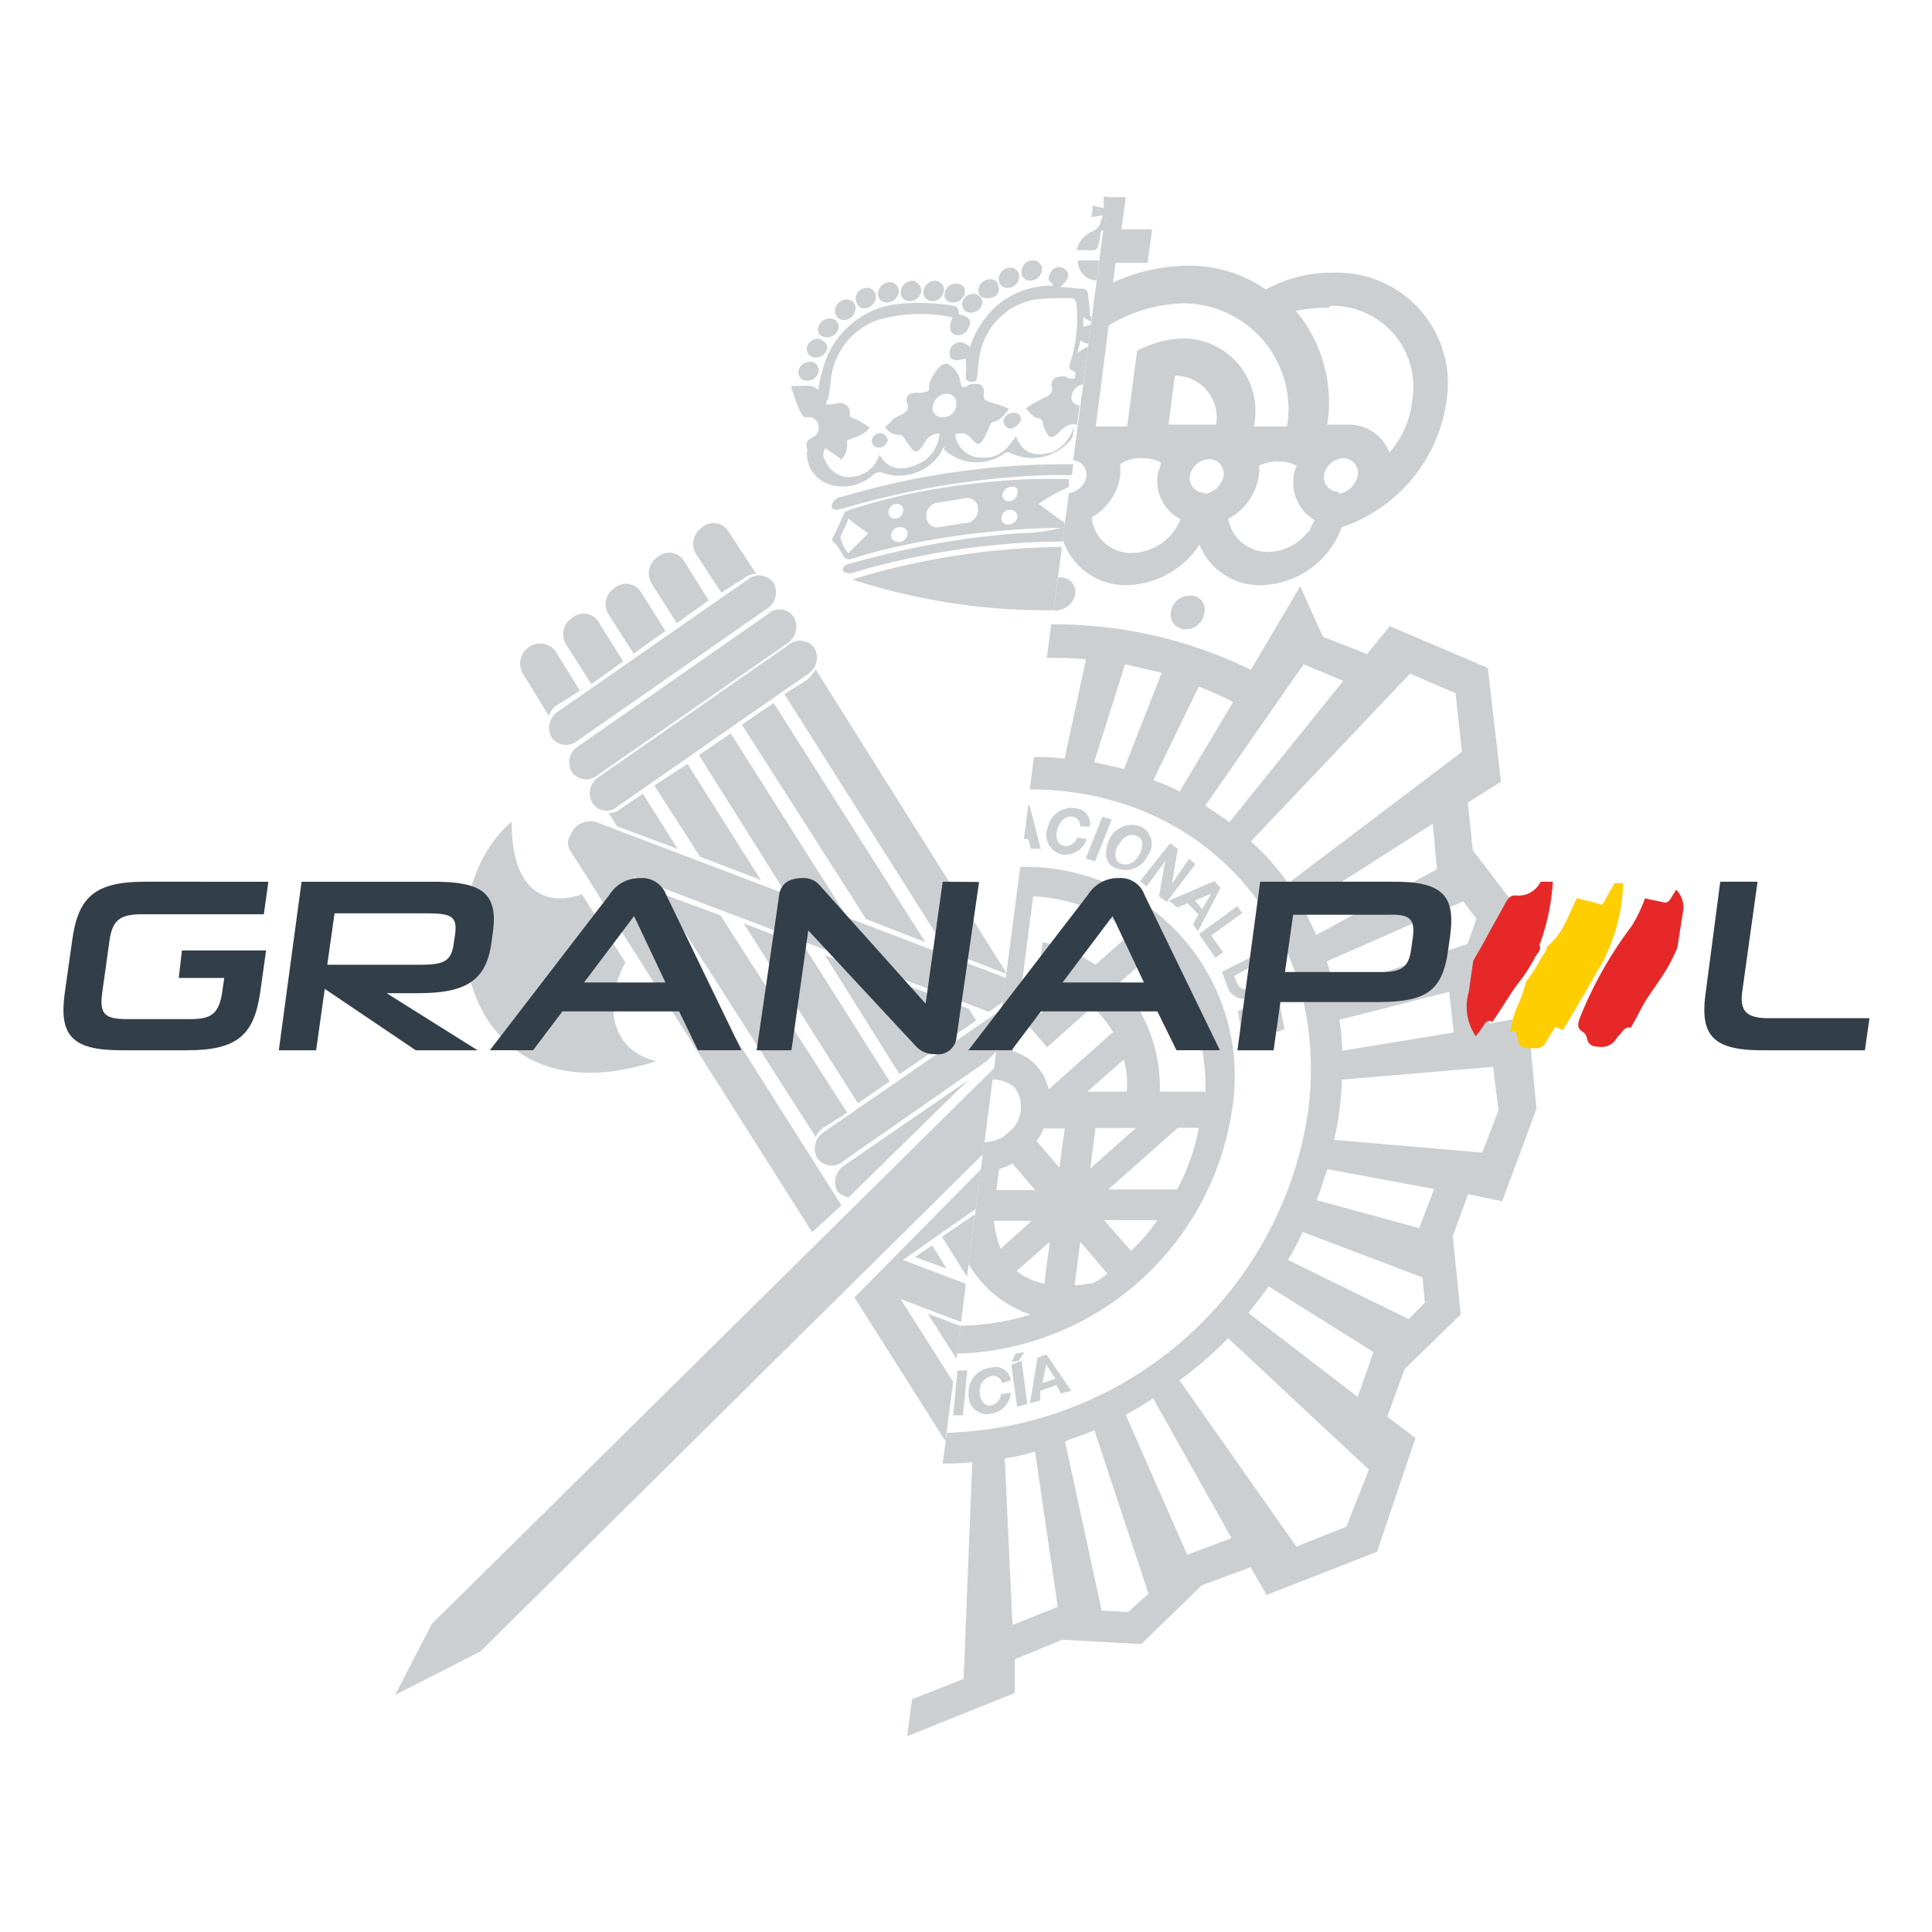 <svg xmlns="http://www.w3.org/2000/svg" id="Capa_1" data-name="Capa 1" viewBox="0 0 84.95 84.95"><defs><style>.cls-1{opacity:.25}.cls-2{fill:#323e48}.cls-3{fill:#ffce01}.cls-4{fill:#e62928}</style></defs><title>Logotipo Granapol Avatar Fondo Claro Transparente</title><g class="cls-1"><path d="M46.81 23.19h-.12.12zm-.01.01zm.59-4.48zm-3.15 1.79A34.67 34.67 0 0 0 37 21.85a.38.38 0 0 0-.27.12.5.5 0 0 0-.17.32c0 .07.17.13.24.13s.13-.06.26-.06a36.31 36.31 0 0 1 9-1.47h1.07l.06-.48c-.99 0-1.96.02-2.95.1zm-6.77 4.97a27.5 27.5 0 0 0 8.86 1.35l.36-2.78a32.62 32.62 0 0 0-9.22 1.43zM26.2 36.14a.94.94 0 0 0-1.09.51c0 .06-.08.12-.09.19a.59.59 0 0 0 .06.57l10.63 16.77L37 53l-9.14-14.44 15.62 5.93.61-.43.14-1.06zm9.67-6.7a2.17 2.17 0 0 1-.38.45l-1 .63 7.14 11.29 2.59 1v-.08z" class="cls-2"></path><path d="M36.22 49.78a.86.86 0 0 0-.28 1.15.77.77 0 0 0 1.13.13l6.31-4.4.42-.41.25-1.87zM48.53 8.65v.51c-.18-.07-.37-.07-.49-.13 0 .19 0 .32-.07.51.2 0 .4-.07.52-.07-.1.32-.14.58-.47.71a1.17 1.17 0 0 0-.68.82h.76a.16.16 0 0 0 .15-.12 2.1 2.1 0 0 0 .14-.64.13.13 0 0 1 .13-.12l.19-1.47zm-1.13 2.8a.84.84 0 0 0 .82.88l.11-.88zM18.99 71.4l-1.62 3.13 3.76-1.92 22.09-21.86.49-3.78L18.99 71.4zM46.3 19.87c-.8.25-1.35.06-1.63-.7-.48.76-.9 1-1.59.95a1.16 1.16 0 0 1-1.08-1 .27.27 0 0 1 .2-.06c.26-.06.43.13.6.32s.29.19.45-.07l.27-.57c0-.06.08-.19.15-.19.33-.06.49-.32.71-.57a6.26 6.26 0 0 0-.91-.32c-.19-.07-.24-.13-.21-.39s-.13-.44-.46-.38a.38.38 0 0 0-.26.07c-.21.12-.27.06-.31-.13a1 1 0 0 0-.47-.77c-.11-.13-.31-.06-.45.07a2.28 2.28 0 0 0-.41.63c-.08.13 0 .39-.12.45a1.35 1.35 0 0 1-.52.06c-.32 0-.47.2-.37.45s0 .38-.26.51a1.5 1.5 0 0 0-.42.26c-.08.12-.21.19-.29.31a.76.76 0 0 0 .66.32c.06 0 .12.07.17.13s.16.26.27.38c.21.32.35.26.58-.06a1.33 1.33 0 0 1 .16-.26.69.69 0 0 1 .55-.25 1.6 1.6 0 0 1-.81 1.28c-.75.38-1.39.38-1.81-.32-.07.06-.07.06-.08.12a1.36 1.36 0 0 1-1.19.83 1.11 1.11 0 0 1-1.12-.7.48.48 0 0 1 0-.57c.23.19.47.32.7.51a1 1 0 0 0 .24-.83c.34-.19.72-.19 1-.58a4.38 4.38 0 0 0-.65-.38c-.12-.06-.25-.06-.22-.25s-.14-.45-.46-.45c-.12 0-.26.06-.39.06h-.19c0-.19.1-.25.11-.38.05-.32.08-.57.11-.83a3.11 3.11 0 0 1 2-2.48 6.57 6.57 0 0 1 3.34-.13c-.18.38-.15.64.09.76a.5.5 0 0 0 .61-.32c.17-.31 0-.51-.43-.57 0-.19 0-.32-.21-.38a9.1 9.1 0 0 0-2.6-.07 3.86 3.86 0 0 0-3.19 2.94 3.4 3.4 0 0 0-.17.83c-.34-.32-.75-.13-1.19-.19a.15.15 0 0 1 0 .12c.14.39.23.7.38 1s.15.26.34.26a.43.43 0 0 1 .47.38.46.46 0 0 1-.26.51c-.27.13-.29.26-.25.45s0 .19 0 .25c0 1.41 1.73 1.92 2.86 1a.44.44 0 0 1 .53-.12 2.16 2.16 0 0 0 2.55-1c0-.06 0-.06.08-.13s0 .07 0 .07a2.09 2.09 0 0 0 2.66.19.27.27 0 0 1 .32 0 2.19 2.19 0 0 0 2.63-.64.12.12 0 0 1 .06-.09l.06-.51a1.75 1.75 0 0 1-.93 1.17zm-4.84-1.53a.4.4 0 0 1-.44-.51.64.64 0 0 1 .57-.51.41.41 0 0 1 .45.51.55.55 0 0 1-.58.51zm-.46-5.1a.51.51 0 0 0 .5-.45.41.41 0 0 0-.39-.45.52.52 0 0 0-.5.45.38.38 0 0 0 .39.45zm4.3-.9a.52.52 0 0 0 .51-.44.38.38 0 0 0-.39-.45.5.5 0 0 0-.5.45.37.37 0 0 0 .38.44zm-2.6 1.41a.51.51 0 0 0 .5-.45c0-.19-.2-.38-.39-.38a.5.5 0 0 0-.5.38.38.38 0 0 0 .39.45zm1.61-1.09a.51.51 0 0 0 .5-.44.38.38 0 0 0-.39-.45.51.51 0 0 0-.5.45.37.37 0 0 0 .39.44zm-2.38.64a.51.51 0 0 0 .5-.45c0-.25-.14-.38-.4-.38a.51.51 0 0 0-.5.45c-.03.25.14.38.4.38z" class="cls-2"></path><path d="M43.42 13.11c.32 0 .53-.19.5-.45s-.14-.38-.39-.38a.51.51 0 0 0-.51.45c-.02.27.14.38.4.38zM28.85 46.66c-2.11-.51-2.27-2.68-1.35-4.34-.64-1-1.28-2-1.91-3-1.6.57-3.11-.13-3.09-3.19-3.94 3.32-2.5 13.4 6.35 10.53zM33.77 27l-8.34 5.81a.83.83 0 0 0-.28 1.14.77.77 0 0 0 1.13.13l8.35-5.8a.86.86 0 0 0 .27-1.15.74.74 0 0 0-1.13-.13zm-2.05-.94l1-.64a.84.84 0 0 1 .53-.19L32 23.32a.77.77 0 0 0-1.13-.13.87.87 0 0 0-.28 1.15z" class="cls-2"></path><path d="M24.53 31.29a.86.86 0 0 0-.27 1.15.78.78 0 0 0 1.13.13l8.34-5.81a.85.85 0 0 0 .27-1.15.78.78 0 0 0-1.13-.12zm11.27-2.81a.78.78 0 0 0-1.13-.12l-8.34 5.8a.85.85 0 0 0-.28 1.15.74.74 0 0 0 1.13.13l8.35-5.81a.85.85 0 0 0 .27-1.15zm-11.67 3a.89.89 0 0 1 .37-.48l1-.63-1.11-1.79a.86.86 0 0 0-1.13-.13.87.87 0 0 0-.26 1.18zm16.56 9.95l-6.67-10.52-1.4.95 5.46 8.55 2.61 1.02zM26 30.08l1.4-1-1.11-1.78a.77.77 0 0 0-1.13-.13.85.85 0 0 0-.28 1.15zm3.76-2.68l1.4-1-1.11-1.78a.77.77 0 0 0-1.13-.13.87.87 0 0 0-.28 1.15zm-1.9 1.34l1.4-1-1.1-1.74a.78.78 0 0 0-1.16-.13.84.84 0 0 0-.25 1.13zm-.57 6.82a.78.78 0 0 1-.53.19l.37.58 2.67 1-1.53-2.43zm9.08-20.73a.52.52 0 0 0 .51-.45.37.37 0 0 0-.4-.38.52.52 0 0 0-.51.45c-.03.25.15.38.4.38zm.74-.76a.52.52 0 0 0 .5-.45.37.37 0 0 0-.39-.45.51.51 0 0 0-.5.45.38.38 0 0 0 .39.45zm.89-.51a.53.53 0 0 0 .51-.45.38.38 0 0 0-.39-.45.5.5 0 0 0-.5.45c.03.25.13.45.38.45zm1-.26a.52.52 0 0 0 .51-.45.38.38 0 0 0-.39-.44.52.52 0 0 0-.51.44.38.38 0 0 0 .39.45zm-5.55 25.39l-3.22-5.1-1.46.95 2.01 3.13 2.67 1.02zm3.65 1.4l-4.97-7.84-1.4.95 3.69 5.87 2.68 1.02zm-1.23-24.37a.52.52 0 0 0 .51-.44c0-.13-.15-.32-.4-.39a.51.51 0 0 0-.5.39.38.38 0 0 0 .39.44zM40 13.24a.52.52 0 0 0 .51-.45.47.47 0 0 0-.39-.45.53.53 0 0 0-.51.45.38.38 0 0 0 .39.45zm-4.52 3.5a.51.51 0 0 0 .52-.44.37.37 0 0 0-.4-.39.5.5 0 0 0-.49.39.37.37 0 0 0 .37.44zm2.85 2.62a.31.31 0 0 0 .34.32.4.4 0 0 0 .36-.32.35.35 0 0 0-.34-.32.41.41 0 0 0-.36.32zm6.13-.51a.72.72 0 0 0 .43-.38c0-.2-.09-.32-.34-.32a.48.48 0 0 0-.43.32.35.35 0 0 0 .34.38zM29 39.26L35.87 50a.89.89 0 0 1 .38-.44l1-.64-5.57-8.67zm3.7 1.34l5.02 7.91 1.4-.96-3.75-5.93-2.67-1.02zm11.56 2.13l-.01.07.08.03-.07-.1z" class="cls-2"></path><path d="M47.13 17.38a.58.58 0 0 1 .49-.48l.22-1.65a1.46 1.46 0 0 0-.46.28c0-.19.11-.38.13-.57a.6.6 0 0 0 .35.15l.11-.83a1.31 1.31 0 0 0-.32.1.93.93 0 0 1 0-.44 1.14 1.14 0 0 0 .33.2v-.24h-.05c0-.32-.06-.58-.08-.89s-.15-.32-.34-.32-.57-.07-.89-.07c.29-.25.45-.51.29-.7a.42.42 0 0 0-.63-.06.79.79 0 0 0-.18.38c0 .13.17.19.21.32a3.81 3.81 0 0 0-2.26.7 4.13 4.13 0 0 0-1.4 2c-.29-.26-.48-.26-.69-.13a.45.45 0 0 0-.19.51c0 .19.22.26.69.13a3.23 3.23 0 0 1 0 .76c0 .19.09.26.29.26s.2-.13.23-.32a5.93 5.93 0 0 1 .13-1 3 3 0 0 1 2.4-2.3 12.29 12.29 0 0 1 1.49-.06c.25 0 .31.06.34.32a6.46 6.46 0 0 1-.25 2.42c-.11.32-.12.38.19.51 0 .32 0 .32-.35.26a.21.21 0 0 0-.19-.07c-.38 0-.52.13-.5.45a.36.36 0 0 1-.25.45c-.14.06-.35.19-.48.25s-.28.19-.42.26c.23.19.33.44.65.44l.11.13A1 1 0 0 0 46 19c.15.32.34.25.57 0l.22-.19a.61.61 0 0 1 .57-.13l.11-.86c-.24-.01-.42-.21-.34-.44zm-.32 5.81v-.21c-.4-.25-.74-.56-1.15-.82a8 8 0 0 1 1.34-.75v-.34a26.87 26.87 0 0 0-4.21.2 27.58 27.58 0 0 0-5.45 1.15c-.07.06-.2.06-.21.13-.17.38-.35.76-.53 1.14 0 .07 0 .13.11.2s.26.38.42.63a.33.33 0 0 0 .25.07c.4-.13.86-.26 1.32-.38a35.07 35.07 0 0 1 7.91-1h.07zm-9.51 1.14a1.94 1.94 0 0 1-.35-.7c.09-.25.25-.51.36-.83a6.25 6.25 0 0 0 .87.64c-.29.32-.58.56-.88.89zm7.21-2.93c.19 0 .3.13.21.32a.35.35 0 0 1-.36.32.27.27 0 0 1-.28-.32.43.43 0 0 1 .43-.32zm-5.44 1.08a.36.36 0 0 1 .36-.32.26.26 0 0 1 .28.32.35.35 0 0 1-.36.32.27.27 0 0 1-.28-.32zm.4 1.34a.27.27 0 0 1-.28-.32.36.36 0 0 1 .37-.32c.25 0 .36.13.34.32s-.24.39-.43.32zm3-.83l-1.17.19a.48.48 0 0 1-.56-.57.56.56 0 0 1 .51-.51l1.17-.19a.46.46 0 0 1 .58.45.6.6 0 0 1-.49.64zm1.84.07a.26.26 0 0 1-.27-.32.35.35 0 0 1 .36-.32.31.31 0 0 1 .34.32.42.42 0 0 1-.39.32z" class="cls-2"></path><path d="M46.69 23.2a7.09 7.09 0 0 1-1.75.24 35.3 35.3 0 0 0-6.84 1.15c-.27.06-.47.13-.73.19s-.34.19-.3.32.43.13.51.06a33.29 33.29 0 0 1 9.15-1.35l.07-.61zm-9.38 29.45l5.27-5.16-5.47 3.76a.87.87 0 0 0-.28 1.15 1.1 1.1 0 0 0 .48.25zm2.29 4.47l2.66 1.01.21-1.68-2.77-1.05 3.2-2.24.23-1.74-5.56 5.63 4 6.32.34-2.61-2.31-3.64zM36.27 42l3.28 5.23 1.4-.95-2.07-3.26L36.27 42zm.44 9.38l.06.06c0-.06 0-.06.07-.06z" class="cls-2"></path><path d="M41.62 55.78l-.63-1.02-.77.51 1.4.51zm-.2-1.4l1.1 1.76.34-2.66-.04-.06-1.4.96zm.63 5.36l.18-1.44-1.44-.54 1.26 1.98zm.87-14.87l-.32-.51-2.67-1.02 1.59 2.49 1.4-.96zm2.26-8.22l-.08-.37-.05.37h.13zm8.26 5.47l.34-.25-.52-.74 1.36-.98-.21-.31-1.69 1.23.72 1.05zm-1.68-2.22l.46-.18.48.49-.24.43.21.31 1-1.91-.27-.3-2 .86zm1.5-.61l-.4.68-.32-.37zm1.41 6.58l.33-.12-.18-.99.44-.12.19.92.32-.12-.18-.92.38-.13.18.99.33-.13-.26-1.35-1.79.55.24 1.42zM45.62 59.7l-.33 2 .45-.12v-.43l.71-.25.2.37.45-.12-1.09-1.6zm.22 1.11L46 60l.41.62zM54 43.47c.25.49.73.55 1.25.31s.78-.8.59-1.23l-.27-.74-1.84.92zm1.38-1.17l.15.31c.13.37 0 .62-.41.8s-.63.06-.72-.18l-.14-.31zm-8.66-4.73a1 1 0 0 0 1.07-.68l-.42-.06a.55.55 0 0 1-.54.37c-.37-.06-.44-.43-.34-.74s.33-.61.69-.55a.39.39 0 0 1 .31.43h.43a.68.68 0 0 0-.63-.8 1.06 1.06 0 0 0-1.22.86.86.86 0 0 0 .65 1.17zm4.76-10.64a.65.65 0 0 0 .65.74.83.83 0 0 0 .83-.74.61.61 0 0 0-.64-.74.84.84 0 0 0-.84.74zm-1.07 12.05l.82-1.1-.27 1.53.34.25L52.56 38l-.27-.25-.76 1.11.26-1.54-.34-.24-1.32 1.66.28.24zm-1.31-.8a1.06 1.06 0 0 0 1.36-.55.84.84 0 0 0-.32-1.29 1.08 1.08 0 0 0-1.38.61c-.25.56-.14 1.11.34 1.23zm.07-1c.16-.31.44-.56.79-.43s.31.49.15.8-.45.55-.8.43-.31-.53-.14-.84zm-1.02.7l.73-1.85-.41-.12-.73 1.84.41.13z" class="cls-2"></path><path d="M67.18 44.7l-1.7.31-.19-1.85 1.25-3.44-1.78-2.34-.22-2.09 1.46-.92-.58-5-4.31-1.84-1 1.23-1.94-.76-1-2.22L55 29.45a19.7 19.7 0 0 0-8.78-2l-.19 1.48a15.82 15.82 0 0 1 1.72.06l-.94 4.37a8.66 8.66 0 0 0-1.35-.07l-.18 1.42c7.81 0 13.25 6.33 12.24 14.14A16.55 16.55 0 0 1 41.63 63l-.18 1.35a9.43 9.43 0 0 0 1.3-.06l-.38 9.53-2.27.9-.21 1.62 4.73-1.9v-1.48l2.08-.86 3.48.19 2.67-2.59 2.14-.79.7 1.22 4.86-1.9 1.69-5-1.24-.94.76-2.09 2.47-2.4-.35-3.45.67-1.84 1.5.31 1.51-4.06zM44.52 71.45l-.34-7.32a9.44 9.44 0 0 0 1.33-.31l1 6.83zm20.4-31.05l-.39 1.1-5.86 2a11.2 11.2 0 0 0-.33-1.23l6-2.64zm-1 5l-4.9.8a8.94 8.94 0 0 0-.13-1.36l4.83-1.23zM48.11 33.51l1.36-4.3 1.61.37-1.66 4.24c-.42-.13-.84-.19-1.31-.31zm2.6.8l2-4.12a13.47 13.47 0 0 1 1.51.68l-2.35 3.93a8.94 8.94 0 0 0-1.16-.49zM53 35.42l4.32-6.21 1.74.73-5 6.21zM55 37l7-7.38 2 .86.28 2.58-7.64 5.78A10.41 10.41 0 0 0 55 37zm2.26 2.88L63 36.22l.18 2-5.3 2.89c-.2-.41-.39-.84-.59-1.21zm-7.66 31l-1.16-.06-1.61-7.44c.45-.18.84-.3 1.29-.49l2.38 7.19zm2.6-2.52l-2.7-6.15c.4-.24.79-.43 1.2-.73l3.45 6.15zm7-1.23L57 68l-5.14-7.31A16 16 0 0 0 54 58.84l6.19 5.78zm.5-5.71l-4.81-3.69c.3-.37.59-.74.89-1.17l4.61 2.89zM61.94 58l-5.31-2.6a12.17 12.17 0 0 0 .65-1.23l5.27 2 .1 1.11zm.46-4l-4.51-1.23c.18-.43.29-.86.48-1.36l4.69.87zm2.77-3.32l-6.51-.56a10.62 10.62 0 0 0 .24-1.35 10.26 10.26 0 0 0 .1-1.3l6.65-.56.24 1.91zM47.19 20.24a.64.64 0 0 1 .58.73.92.92 0 0 1-.77.71l-.27 2.05a2.91 2.91 0 0 0 2.82 2 3.93 3.93 0 0 0 3.19-1.78 2.85 2.85 0 0 0 2.72 1.78A3.88 3.88 0 0 0 59 23.18a6.85 6.85 0 0 0 4.59-5.47 4.87 4.87 0 0 0-5-5.72 5.93 5.93 0 0 0-2.93.74 5.93 5.93 0 0 0-3.49-1.05 8.22 8.22 0 0 0-3.23.74l.11-.86h1.41l.2-1.48h-1.35l.19-1.41h-.8m4.26 13a.64.64 0 0 1-.64-.74.89.89 0 0 1 .84-.74.64.64 0 0 1 .64.74 1 1 0 0 1-.8.78zm-1.58-3l.28-2.15a1.83 1.83 0 0 1 1.81 2.15zm6.16 4.68a2.27 2.27 0 0 1-1.79.92A1.78 1.78 0 0 1 54 22.81a2.54 2.54 0 0 0 1.35-1.9 1 1 0 0 0 0-.43 2 2 0 0 1 .88-.19 1.66 1.66 0 0 1 .78.19 1.43 1.43 0 0 0-.13.49 1.92 1.92 0 0 0 .92 1.9 5 5 0 0 0-.26.56zm1.33-1.72a.65.65 0 0 1-.65-.74.89.89 0 0 1 .84-.74.64.64 0 0 1 .64.74 1 1 0 0 1-.83.82zm-.41-8.18a3.56 3.56 0 0 1 3.63 4.18 4.06 4.06 0 0 1-1 2.27 1.89 1.89 0 0 0-1.81-1.23h-.92a6.27 6.27 0 0 0-1.38-5 6.68 6.68 0 0 1 1.48-.14zm-9.71.86a6.65 6.65 0 0 1 3.25-.97 4.64 4.64 0 0 1 4.59 5.41h-1.46A3.19 3.19 0 0 0 52 14.88a4.48 4.48 0 0 0-2 .55l-.44 3.32h-1.38zm.51 6.52v-.43a1.59 1.59 0 0 1 1-.25 1.78 1.78 0 0 1 .78.18c0 .19-.11.37-.13.5a1.89 1.89 0 0 0 1 2 2.34 2.34 0 0 1-2.1 1.48A1.73 1.73 0 0 1 48 22.75a2.54 2.54 0 0 0 1.26-1.84z" class="cls-2"></path><path d="M45.03 59.46l-.37.06-.18.37.32-.06.23-.37zm.3-22.14h.43l-.49-1.9h-.06l-.11.86.08.37h-.13l-.03.24h.19l.12.43zm8.84 11.5a9.2 9.2 0 0 0-9.31-10.7l-1.22 9.35a1.41 1.41 0 0 1 .83.24.67.67 0 0 1 .27.31 1.41 1.41 0 0 1 .14.8 1.38 1.38 0 0 1-.35.8l-.42.37a2 2 0 0 1-.83.24l-.69 5.35a5 5 0 0 0 2.72 2.22 10.83 10.83 0 0 1-3.08.49l-.16 1.23a12.58 12.58 0 0 0 12.1-10.7zm-7.59 2.52l-1-1.17a2.55 2.55 0 0 0 .31-.55h.93zm1.42 5.1c-.19 0-.44.07-.75.07l.25-1.91 1.19 1.4a2.74 2.74 0 0 1-.69.44zM49.54 48h-1.73l1.6-1.41a3.68 3.68 0 0 1 .13 1.41zm.4 1.6l-2 1.78.23-1.78zm-.21 5.4l-1.18-1.35h2.34A8.64 8.64 0 0 1 49.73 55zm2-2.7h-3l3.06-2.71h.92a9.28 9.28 0 0 1-.97 2.74zM53 48h-2a6.87 6.87 0 0 0-1.77-4.79l1.53-1.36A8.85 8.85 0 0 1 53 48zm-8.4-1.76h-.06l.89-6.83A7.85 7.85 0 0 1 49.77 41l-1.6 1.42a7.27 7.27 0 0 0-2.33-1l-.18 1.42a6.57 6.57 0 0 1 1.33.61l-1.8 1.6.85 1 2-1.78a4.88 4.88 0 0 1 .9 1.11l-2.83 2.52a2.25 2.25 0 0 0-1.51-1.66zm-.67 5.16a2.62 2.62 0 0 0 .59-.24l1 1.17h-1.71zm-.23 2.28h1.66L44 54.91a4.66 4.66 0 0 1-.3-1.23zm1 2.21l1.46-1.29-.24 1.84a2.88 2.88 0 0 1-1.22-.55zm-.23 4.12l.25 1.85.45-.13-.25-1.9-.45.18zm2.81-33.88a.65.65 0 0 0-.7-.74h-.06l-.19 1.45h.06a.89.89 0 0 0 .89-.71zm-3.66 35.66c-.37.07-.52-.24-.54-.55a.67.67 0 0 1 .53-.74.4.4 0 0 1 .45.31l.38-.12a.67.67 0 0 0-.85-.56 1.09 1.09 0 0 0-1 1.17.82.82 0 0 0 1 .86 1 1 0 0 0 .85-.92l-.43.06a.55.55 0 0 1-.39.49zm-1.71.44h.43l.19-1.97h-.43l-.19 1.97z" class="cls-2"></path></g><path d="M4.81 41.39c.12-.9.43-1.19 1.42-1.19h5.37l.2-1.43H6.36c-2.19 0-2.92.68-3.18 2.54l-.33 2.33c-.26 1.86.28 2.54 2.47 2.54h2.92c2.2 0 2.93-.68 3.2-2.54l.26-1.85H8L7.86 43h2l-.08.55c-.14 1.05-.5 1.26-1.42 1.26H5.59c-1 0-1.23-.22-1.09-1.2z" class="cls-2"></path><path d="M70.21 39.71l-.88-.22c-.21.44-.38.85-.59 1.25a3 3 0 0 1-.73.9c0 .18-.14.3-.22.44a6.81 6.81 0 0 1-.69 1.08 6.74 6.74 0 0 1-.34 1 4 4 0 0 0-.34 1.15v.06c0 .01.17-.08.24 0 .15.73.15.73.91.72a.43.43 0 0 0 .39-.24c.14-.24.28-.46.42-.69.15 0 .22.13.35.12.57-.94 1.1-1.87 1.64-2.81a7.88 7.88 0 0 0 1-3.64H71c-.15.26-.31.51-.44.78s-.2.14-.35.1z" class="cls-3"></path><path d="M73.7 39.12l-.24.39c-.1.16-.19.2-.34.16l-.79-.17a6.42 6.42 0 0 1-.58 1.21 17.5 17.5 0 0 0-2.29 4.06c-.11.31-.1.46.15.61a.46.46 0 0 1 .17.28c.06.29.25.36.53.37a.77.77 0 0 0 .78-.39c.07-.1.17-.18.24-.28s.22-.24.37-.16c.27-.45.47-.92.75-1.34s.58-.83.84-1.26a8.77 8.77 0 0 0 .46-.92L74 40.1a1.09 1.09 0 0 0-.3-.98zm-8.08 5.81c.42-.59.76-1.21 1.19-1.77a6.81 6.81 0 0 0 .69-1.08c.08-.14.23-.26.22-.44a.15.15 0 0 1 0-.16 9.92 9.92 0 0 0 .56-2.71h-.54a1.08 1.08 0 0 1-1.11.6c-.18 0-.3.09-.4.27-.33.61-.68 1.21-1 1.82l-.45.78-.2 1.38a2.3 2.3 0 0 0 .31 1.94 5 5 0 0 0 .34-.46c.08-.16.2-.28.39-.17z" class="cls-4"></path><path d="M18.35 43.67c2 0 3-.45 3.25-2.16l.07-.51c.25-1.78-.54-2.23-2.61-2.23h-5.8l-1 7.41h1.64l.38-2.7 4 2.7H21l-4-2.51zm-3.64-3.51h4.05c1.08 0 1.36.13 1.25.93l-.06.4c-.11.8-.45.93-1.51.93h-4.05zm13.44-1.55a1.56 1.56 0 0 0-1.35.73l-5.26 6.84h1.9l1.29-1.71h5.13l.83 1.71h1.91l-3.31-6.84a1.13 1.13 0 0 0-1.14-.73zm-2.47 4.59l2.2-2.92 1.38 2.92zm15.77-4.43l-.75 5.36-4.7-5.25a.92.92 0 0 0-.73-.27c-.53 0-.91.22-1 .68l-1 6.89h1.53l.74-5.27L40.27 46a1.09 1.09 0 0 0 .86.35.81.81 0 0 0 .92-.68l1-6.89zm7.74-.16a1.55 1.55 0 0 0-1.35.73l-5.26 6.84h1.9l1.29-1.71h5.12l.84 1.71h1.91l-3.32-6.84a1.11 1.11 0 0 0-1.13-.73zm-2.47 4.59l2.2-2.92 1.38 2.92zm14.62-4.43h-5.93l-1 7.41H56l.3-2.12h4.27c2.16 0 2.85-.49 3.1-2.26l.09-.64c.24-1.75-.31-2.39-2.42-2.39zm.78 2.46l-.07.51c-.11.78-.42 1-1.29 1H56.5l.36-2.52h4.23c.91-.02 1.14.2 1.03 1.01zm15.64 3.54c-1 0-1.27-.34-1.15-1.2l.67-4.8h-1.64L75 43.64c-.26 1.86.28 2.54 2.47 2.54H82l.2-1.41z" class="cls-2"></path></svg>